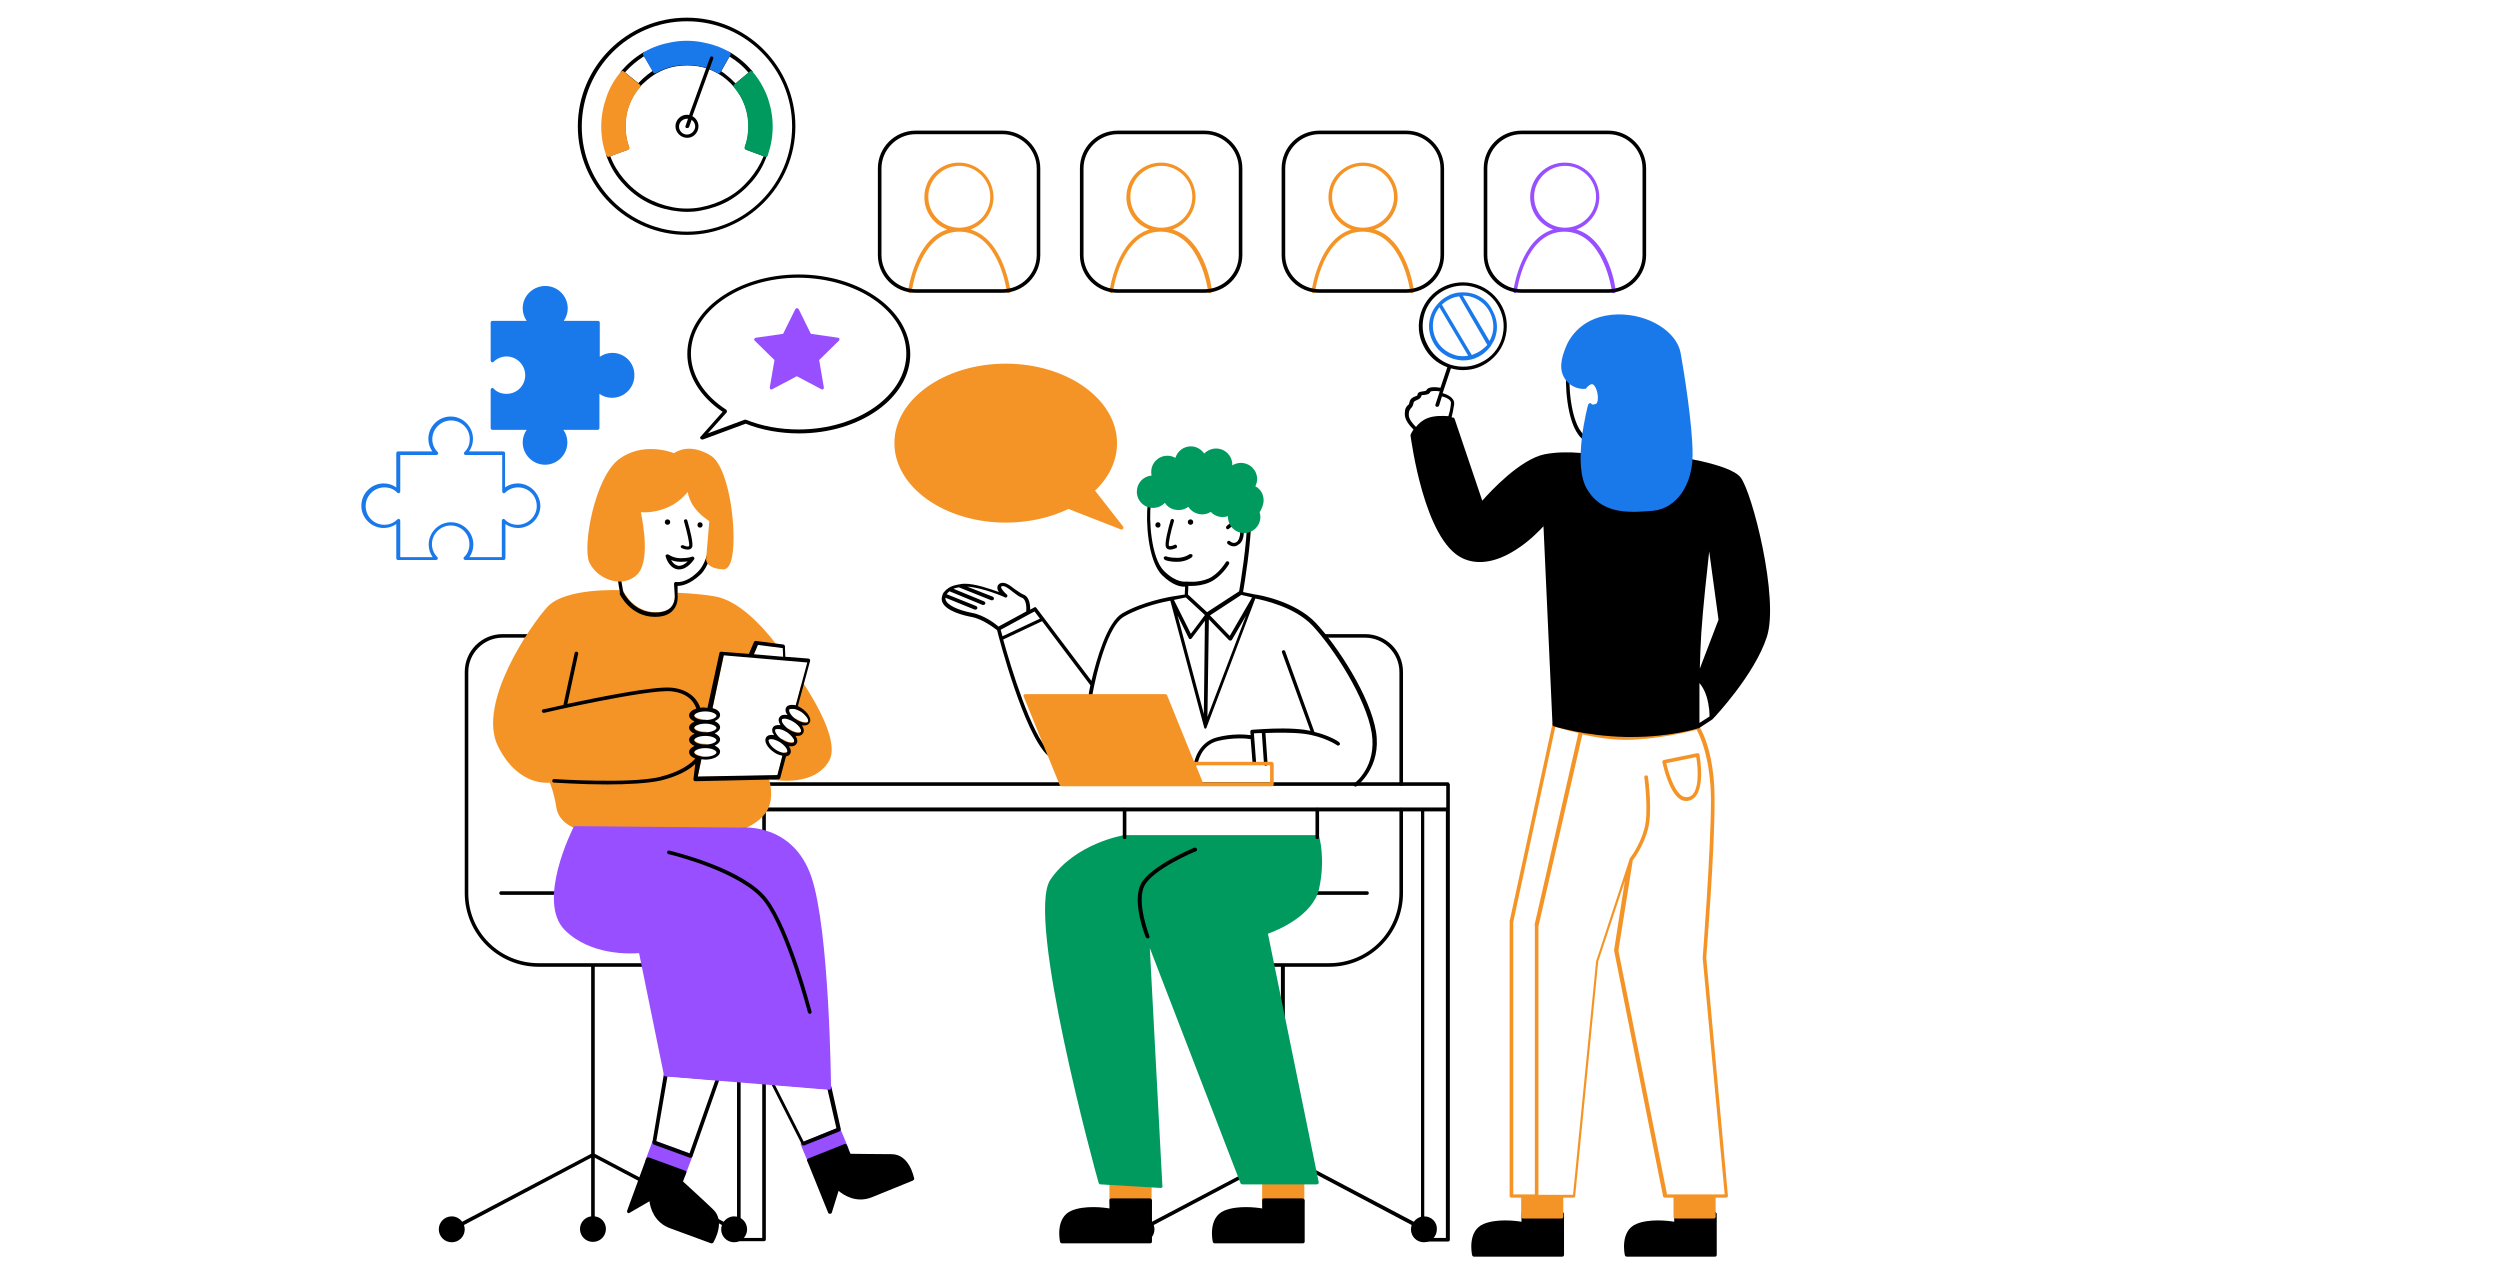 <svg xmlns="http://www.w3.org/2000/svg" xmlns:xlink="http://www.w3.org/1999/xlink" width="350" zoomAndPan="magnify" viewBox="0 0 262.5 135" height="180" preserveAspectRatio="xMidYMid meet" version="1.0"><defs><clipPath id="2eb112401f"><path d="M 60 1.758 L 84 1.758 L 84 25 L 60 25 Z M 60 1.758 " clip-rule="nonzero"/></clipPath><clipPath id="af15676ebe"><path d="M 37.941 4 L 178 4 L 178 59 L 37.941 59 Z M 37.941 4 " clip-rule="nonzero"/></clipPath></defs><path fill="#000000" d="M 152.195 82.328 C 152.195 82.215 152.121 82.141 152.008 82.141 L 77.387 82.141 C 77.273 82.141 77.199 82.215 77.199 82.328 L 77.199 84.973 C 77.199 85.086 77.273 85.16 77.387 85.16 L 77.387 130.137 C 77.387 130.25 77.465 130.324 77.578 130.324 L 80.223 130.324 C 80.336 130.324 80.414 130.25 80.414 130.137 L 80.414 85.199 L 149.207 85.199 L 149.207 130.172 C 149.207 130.285 149.281 130.363 149.398 130.363 L 152.043 130.363 C 152.156 130.363 152.234 130.285 152.234 130.172 L 152.234 82.328 Z M 77.578 82.516 L 151.855 82.516 L 151.855 84.781 L 149.398 84.781 C 149.398 84.781 149.398 84.781 149.359 84.781 L 80.223 84.781 C 80.223 84.781 80.223 84.781 80.188 84.781 L 77.539 84.781 L 77.539 82.516 Z M 80.035 129.984 L 77.766 129.984 L 77.766 85.199 L 80.035 85.199 Z M 149.547 129.984 L 149.547 85.199 L 151.816 85.199 L 151.816 129.984 Z M 149.547 129.984 " fill-opacity="1" fill-rule="nonzero"/><path fill="#000000" d="M 149.547 127.719 C 149.094 127.719 148.715 127.945 148.449 128.285 L 134.91 121.148 L 134.91 101.512 L 139.562 101.512 C 143.836 101.512 147.316 98.039 147.316 93.77 L 147.316 85.008 C 147.316 84.895 147.242 84.82 147.129 84.82 C 147.016 84.82 146.938 84.895 146.938 85.008 L 146.938 93.77 C 146.938 97.848 143.648 101.133 139.562 101.133 L 133.586 101.133 C 133.473 101.133 133.398 101.211 133.398 101.324 C 133.398 101.438 133.473 101.512 133.586 101.512 L 134.496 101.512 L 134.496 121.148 L 120.957 128.285 C 120.691 127.945 120.312 127.719 119.859 127.719 C 119.102 127.719 118.496 128.324 118.496 129.078 C 118.496 129.832 119.102 130.438 119.859 130.438 C 120.617 130.438 121.219 129.832 121.219 129.078 C 121.219 128.926 121.184 128.777 121.145 128.625 L 134.496 121.562 L 134.496 127.719 C 133.852 127.793 133.324 128.359 133.324 129.039 C 133.324 129.797 133.93 130.398 134.684 130.398 C 135.441 130.398 136.047 129.797 136.047 129.039 C 136.047 128.359 135.555 127.793 134.875 127.719 L 134.875 121.562 L 148.223 128.625 C 148.188 128.777 148.148 128.926 148.148 129.078 C 148.148 129.832 148.754 130.438 149.512 130.438 C 150.266 130.438 150.871 129.832 150.871 129.078 C 150.91 128.324 150.305 127.719 149.547 127.719 Z M 127.461 93.961 L 143.535 93.961 C 143.648 93.961 143.723 93.883 143.723 93.77 C 143.723 93.656 143.648 93.582 143.535 93.582 L 127.461 93.582 C 127.348 93.582 127.273 93.656 127.273 93.77 C 127.273 93.848 127.348 93.961 127.461 93.961 Z M 139.109 66.957 L 143.344 66.957 C 145.312 66.957 146.938 68.582 146.938 70.547 L 146.938 82.328 C 146.938 82.441 147.016 82.516 147.129 82.516 C 147.242 82.516 147.316 82.441 147.316 82.328 L 147.316 70.547 C 147.316 68.355 145.539 66.582 143.344 66.582 L 139.109 66.582 C 138.996 66.582 138.922 66.656 138.922 66.77 C 138.922 66.883 138.996 66.957 139.109 66.957 Z M 77.086 127.719 C 76.633 127.719 76.254 127.945 75.988 128.285 L 62.449 121.148 L 62.449 101.512 L 68.652 101.512 C 68.766 101.512 68.84 101.438 68.84 101.324 L 68.84 66.77 C 68.84 66.656 68.766 66.582 68.652 66.582 L 52.766 66.582 C 50.574 66.582 48.797 68.355 48.797 70.547 L 48.797 93.77 C 48.797 98.039 52.273 101.512 56.547 101.512 L 62.07 101.512 L 62.07 121.148 L 48.531 128.285 C 48.266 127.945 47.887 127.719 47.434 127.719 C 46.676 127.719 46.074 128.324 46.074 129.078 C 46.074 129.832 46.676 130.438 47.434 130.438 C 48.191 130.438 48.797 129.832 48.797 129.078 C 48.797 128.926 48.758 128.777 48.719 128.625 L 62.07 121.562 L 62.07 127.719 C 61.426 127.793 60.898 128.359 60.898 129.039 C 60.898 129.797 61.504 130.398 62.258 130.398 C 63.016 130.398 63.621 129.797 63.621 129.039 C 63.621 128.359 63.129 127.793 62.449 127.719 L 62.449 121.562 L 75.801 128.625 C 75.762 128.777 75.723 128.926 75.723 129.078 C 75.723 129.832 76.328 130.438 77.086 130.438 C 77.84 130.438 78.445 129.832 78.445 129.078 C 78.445 128.324 77.84 127.719 77.086 127.719 Z M 56.547 101.133 C 52.465 101.133 49.172 97.848 49.172 93.77 L 49.172 70.547 C 49.172 68.582 50.801 66.957 52.766 66.957 L 68.5 66.957 L 68.5 93.582 L 52.617 93.582 C 52.5 93.582 52.426 93.656 52.426 93.77 C 52.426 93.883 52.5 93.961 52.617 93.961 L 68.5 93.961 L 68.5 101.133 Z M 56.547 101.133 " fill-opacity="1" fill-rule="nonzero"/><path fill="#f59426" d="M 136.766 123.98 L 132.719 123.98 C 132.605 123.98 132.527 124.055 132.527 124.168 L 132.527 126.359 C 132.527 126.473 132.605 126.547 132.719 126.547 L 136.766 126.547 C 136.879 126.547 136.953 126.473 136.953 126.359 L 136.953 124.168 C 136.953 124.055 136.84 123.98 136.766 123.98 Z M 120.73 123.98 L 116.684 123.98 C 116.57 123.98 116.492 124.055 116.492 124.168 L 116.492 126.359 C 116.492 126.473 116.57 126.547 116.684 126.547 L 120.73 126.547 C 120.844 126.547 120.918 126.473 120.918 126.359 L 120.918 124.168 C 120.918 124.055 120.844 123.98 120.73 123.98 Z M 120.73 123.98 " fill-opacity="1" fill-rule="nonzero"/><path fill="#000000" d="M 136.766 125.832 L 132.719 125.832 C 132.605 125.832 132.527 125.906 132.527 126.02 L 132.527 126.887 C 131.887 126.773 129.918 126.547 128.559 127.113 C 126.816 127.832 127.309 130.285 127.348 130.398 C 127.348 130.477 127.461 130.551 127.535 130.551 L 136.801 130.551 C 136.914 130.551 136.992 130.477 136.992 130.363 L 136.992 126.02 C 136.953 125.906 136.84 125.832 136.766 125.832 Z M 120.73 125.832 L 116.684 125.832 C 116.57 125.832 116.492 125.906 116.492 126.02 L 116.492 126.887 C 115.852 126.773 113.883 126.547 112.523 127.113 C 110.781 127.832 111.273 130.285 111.312 130.398 C 111.312 130.477 111.426 130.551 111.5 130.551 L 120.766 130.551 C 120.879 130.551 120.957 130.477 120.957 130.363 L 120.957 126.02 C 120.918 125.906 120.844 125.832 120.73 125.832 Z M 120.73 125.832 " fill-opacity="1" fill-rule="nonzero"/><path fill="#009a5f" d="M 138.504 93.316 C 139.184 90.219 138.543 87.918 138.504 87.84 C 138.465 87.766 138.391 87.691 138.316 87.691 L 118.043 87.691 C 118.008 87.691 112.898 88.52 110.289 92.371 C 107.68 96.227 115.02 123.074 115.359 124.207 C 115.395 124.281 115.434 124.359 115.547 124.359 L 121.863 124.734 C 121.902 124.734 121.977 124.699 122.016 124.699 C 122.051 124.66 122.09 124.621 122.051 124.547 L 120.73 99.547 L 130.258 124.246 C 130.297 124.32 130.375 124.359 130.449 124.359 L 138.277 124.359 C 138.352 124.359 138.391 124.32 138.43 124.281 C 138.465 124.246 138.465 124.168 138.465 124.133 L 133.133 98.039 C 134.004 97.734 137.863 96.188 138.504 93.316 Z M 138.504 93.316 " fill-opacity="1" fill-rule="nonzero"/><path fill="#000000" d="M 118.082 84.82 C 117.969 84.82 117.891 84.895 117.891 85.008 L 117.891 87.918 C 117.891 88.031 117.969 88.105 118.082 88.105 C 118.195 88.105 118.27 88.031 118.27 87.918 L 118.27 85.008 C 118.27 84.895 118.156 84.82 118.082 84.82 Z M 138.316 84.82 C 138.203 84.82 138.125 84.895 138.125 85.008 L 138.125 87.918 C 138.125 88.031 138.203 88.105 138.316 88.105 C 138.43 88.105 138.504 88.031 138.504 87.918 L 138.504 85.008 C 138.504 84.895 138.43 84.82 138.316 84.82 Z M 125.379 89.012 C 125.191 89.086 120.73 90.977 119.785 92.828 C 118.84 94.715 120.238 98.266 120.312 98.414 C 120.352 98.492 120.426 98.527 120.504 98.527 C 120.539 98.527 120.539 98.527 120.578 98.527 C 120.691 98.492 120.73 98.379 120.691 98.301 C 120.691 98.266 119.293 94.754 120.16 93.016 C 121.031 91.277 125.496 89.391 125.57 89.391 C 125.684 89.352 125.723 89.238 125.684 89.125 C 125.57 89.012 125.457 88.973 125.379 89.012 Z M 125.379 89.012 " fill-opacity="1" fill-rule="nonzero"/><path fill="#000000" d="M 180.031 127.227 L 175.984 127.227 C 175.871 127.227 175.793 127.305 175.793 127.418 L 175.793 128.285 C 175.152 128.172 173.184 127.945 171.824 128.512 C 170.086 129.23 170.574 131.684 170.613 131.797 C 170.613 131.871 170.727 131.949 170.801 131.949 L 180.07 131.949 C 180.184 131.949 180.258 131.871 180.258 131.758 L 180.258 127.418 C 180.219 127.34 180.105 127.227 180.031 127.227 Z M 163.996 127.227 L 159.949 127.227 C 159.836 127.227 159.758 127.305 159.758 127.418 L 159.758 128.285 C 159.117 128.172 157.148 127.945 155.789 128.512 C 154.047 129.23 154.539 131.684 154.578 131.797 C 154.578 131.871 154.691 131.949 154.766 131.949 L 164.031 131.949 C 164.145 131.949 164.223 131.871 164.223 131.758 L 164.223 127.418 C 164.184 127.34 164.109 127.227 163.996 127.227 Z M 163.996 127.227 " fill-opacity="1" fill-rule="nonzero"/><path fill="#f59426" d="M 179.16 100.566 C 179.16 100.453 180.07 89.164 180.031 83.953 C 180.031 78.664 178.48 76.363 178.406 76.25 C 178.367 76.172 178.289 76.137 178.215 76.172 C 178.176 76.172 174.207 77.23 170.688 77.23 C 169.137 77.23 167.551 76.965 166.188 76.703 C 166.188 76.625 166.113 76.551 166.039 76.512 C 165.961 76.477 165.887 76.551 165.848 76.59 C 164.336 76.25 163.277 75.871 163.238 75.871 C 163.199 75.871 163.125 75.871 163.086 75.871 C 163.051 75.91 163.012 75.945 163.012 75.984 L 158.512 96.715 C 158.512 96.715 158.512 96.754 158.512 96.754 L 158.512 125.566 C 158.512 125.68 158.586 125.754 158.699 125.754 L 159.723 125.754 L 159.723 127.758 C 159.723 127.871 159.797 127.945 159.91 127.945 L 163.957 127.945 C 164.07 127.945 164.145 127.871 164.145 127.758 L 164.145 125.754 L 165.207 125.754 C 165.32 125.754 165.395 125.68 165.395 125.566 L 167.816 100.945 L 170.613 92.488 L 169.48 99.738 C 169.48 99.773 169.48 99.773 169.48 99.812 L 174.621 125.605 C 174.621 125.68 174.734 125.754 174.812 125.754 L 175.719 125.754 L 175.719 127.758 C 175.719 127.871 175.793 127.945 175.91 127.945 L 179.953 127.945 C 180.07 127.945 180.145 127.871 180.145 127.758 L 180.145 125.754 L 181.242 125.754 C 181.277 125.754 181.355 125.719 181.391 125.68 C 181.43 125.641 181.43 125.605 181.43 125.527 Z M 161.16 97.207 L 161.16 125.414 L 158.891 125.414 L 158.891 96.828 L 163.312 76.324 C 163.691 76.438 164.602 76.703 165.734 76.965 L 161.121 97.133 C 161.16 97.168 161.16 97.168 161.16 97.207 Z M 180.031 125.414 L 175.039 125.414 L 169.934 99.812 L 171.445 90.332 C 171.633 90.105 172.582 88.785 173.035 87.086 C 173.527 85.234 173.07 81.723 173.035 81.574 C 173.035 81.461 172.922 81.383 172.809 81.422 C 172.695 81.422 172.617 81.535 172.656 81.648 C 172.656 81.688 173.148 85.273 172.656 87.012 C 172.203 88.746 171.145 90.145 171.105 90.145 C 171.105 90.145 171.105 90.145 171.105 90.184 C 171.105 90.184 171.105 90.219 171.105 90.219 L 167.586 100.945 C 167.586 100.945 167.586 100.984 167.586 100.984 L 165.168 125.453 L 161.535 125.453 L 161.535 97.281 L 166.152 77.117 C 167.512 77.418 169.137 77.684 170.688 77.684 C 173.867 77.684 177.422 76.816 178.141 76.625 C 178.441 77.156 179.613 79.496 179.652 83.988 C 179.652 89.199 178.781 100.492 178.781 100.605 L 181.09 125.414 Z M 95.352 30.555 C 95.352 30.668 95.426 30.746 95.504 30.781 C 95.617 30.781 95.691 30.707 95.73 30.633 C 95.73 30.555 96.562 24.324 100.723 24.324 C 104.883 24.324 105.715 30.555 105.715 30.633 C 105.715 30.746 105.789 30.781 105.902 30.781 C 105.902 30.781 105.902 30.781 105.941 30.781 C 106.055 30.781 106.129 30.668 106.094 30.555 C 106.094 30.48 105.375 25.117 101.895 24.098 C 103.293 23.605 104.316 22.246 104.316 20.699 C 104.316 18.699 102.688 17.074 100.684 17.074 C 98.68 17.074 97.055 18.699 97.055 20.699 C 97.055 22.285 98.074 23.605 99.473 24.098 C 96.07 25.117 95.352 30.48 95.352 30.555 Z M 97.469 20.66 C 97.469 18.887 98.945 17.414 100.723 17.414 C 102.5 17.414 103.977 18.887 103.977 20.66 C 103.977 22.438 102.5 23.91 100.723 23.91 C 98.945 23.91 97.469 22.473 97.469 20.66 Z M 123.113 24.098 C 124.512 23.605 125.531 22.246 125.531 20.699 C 125.531 18.699 123.906 17.074 121.902 17.074 C 119.898 17.074 118.27 18.699 118.27 20.699 C 118.27 22.285 119.293 23.605 120.691 24.098 C 117.211 25.117 116.531 30.48 116.492 30.555 C 116.492 30.668 116.57 30.746 116.645 30.781 C 116.758 30.781 116.832 30.707 116.871 30.633 C 116.871 30.555 117.703 24.324 121.863 24.324 C 126.023 24.324 126.855 30.555 126.855 30.633 C 126.855 30.746 126.93 30.781 127.043 30.781 C 127.043 30.781 127.043 30.781 127.082 30.781 C 127.195 30.781 127.273 30.668 127.234 30.555 C 127.309 30.48 126.59 25.117 123.113 24.098 Z M 118.688 20.66 C 118.688 18.887 120.16 17.414 121.938 17.414 C 123.715 17.414 125.191 18.887 125.191 20.66 C 125.191 22.438 123.715 23.91 121.938 23.91 C 120.16 23.91 118.688 22.473 118.688 20.66 Z M 144.328 24.098 C 145.727 23.605 146.75 22.246 146.75 20.699 C 146.75 18.699 145.121 17.074 143.117 17.074 C 141.113 17.074 139.488 18.699 139.488 20.699 C 139.488 22.285 140.508 23.605 141.906 24.098 C 138.43 25.117 137.746 30.48 137.711 30.555 C 137.711 30.668 137.785 30.746 137.863 30.781 C 137.863 30.781 137.863 30.781 137.898 30.781 C 137.977 30.781 138.09 30.707 138.09 30.633 C 138.09 30.555 138.922 24.324 143.082 24.324 C 147.242 24.324 148.074 30.555 148.074 30.633 C 148.074 30.746 148.188 30.82 148.301 30.781 C 148.414 30.781 148.488 30.668 148.449 30.555 C 148.488 30.48 147.77 25.117 144.328 24.098 Z M 139.867 20.66 C 139.867 18.887 141.34 17.414 143.117 17.414 C 144.895 17.414 146.371 18.887 146.371 20.66 C 146.371 22.438 144.895 23.91 143.117 23.91 C 141.34 23.91 139.867 22.473 139.867 20.66 Z M 178.367 79.117 C 178.328 79.082 178.289 79.082 178.215 79.082 L 174.699 79.797 C 174.586 79.836 174.547 79.91 174.547 80.023 C 174.586 80.137 175.152 83.082 176.398 83.914 C 176.625 84.066 176.855 84.102 177.082 84.102 C 177.156 84.102 177.27 84.102 177.344 84.066 C 179.238 83.613 178.48 79.422 178.441 79.23 C 178.441 79.195 178.406 79.156 178.367 79.117 Z M 177.27 83.688 C 177.043 83.727 176.855 83.688 176.625 83.574 C 175.68 82.969 175.113 80.781 174.961 80.137 L 178.102 79.496 C 178.328 80.742 178.48 83.422 177.27 83.688 Z M 114.98 51.516 C 116.492 50.078 117.289 48.344 117.289 46.527 C 117.289 41.922 112.031 38.184 105.602 38.184 C 99.172 38.184 93.914 41.922 93.914 46.527 C 93.914 51.137 99.172 54.875 105.602 54.875 C 107.945 54.875 110.215 54.383 112.184 53.441 L 117.703 55.594 C 117.742 55.594 117.742 55.594 117.777 55.594 C 117.855 55.594 117.891 55.555 117.93 55.516 C 117.969 55.441 117.969 55.367 117.93 55.289 Z M 114.98 51.516 " fill-opacity="1" fill-rule="nonzero"/><path fill="#000000" d="M 182.754 50.117 C 181.617 48.684 175.68 47.852 174.508 47.699 C 174.66 46.793 175.34 42.754 175.379 39.844 C 175.418 37.883 174.848 36.297 173.828 35.238 C 172.883 34.293 171.559 33.805 169.895 33.805 C 166.152 33.805 164.75 36.824 164.488 38.598 C 164.297 40.035 164.449 44.414 166 45.961 C 167.098 47.02 167.965 47.172 168.383 47.172 L 168.344 47.926 C 167.551 47.738 164.715 47.207 162.18 47.699 C 159.609 48.23 156.508 51.59 155.637 52.57 L 152.727 43.961 C 152.688 43.887 152.648 43.848 152.574 43.848 C 152.574 43.848 152.496 43.848 152.422 43.809 C 152.496 43.547 152.609 42.98 152.688 42.449 C 152.762 41.734 151.895 41.395 151.477 41.281 L 152.348 38.676 C 152.762 38.789 153.18 38.863 153.594 38.863 C 154.312 38.863 155.031 38.711 155.676 38.371 C 156.77 37.805 157.602 36.863 157.98 35.691 C 158.359 34.52 158.285 33.273 157.719 32.18 C 157.148 31.086 156.203 30.254 155.031 29.875 C 152.609 29.082 150 30.406 149.207 32.82 C 148.828 33.992 148.906 35.238 149.473 36.332 C 150 37.391 150.871 38.145 151.969 38.562 L 151.25 40.715 C 150.758 40.637 149.965 40.562 149.773 40.977 C 149.738 41.055 149.586 41.055 149.434 41.09 C 149.207 41.129 148.867 41.129 148.828 41.469 C 148.828 41.543 148.754 41.582 148.602 41.621 C 148.375 41.695 148.074 41.848 147.996 42.223 C 147.961 42.414 147.922 42.488 147.809 42.562 C 147.656 42.715 147.504 42.902 147.504 43.434 C 147.469 44.148 148.148 44.828 148.414 45.094 C 148.223 45.395 148.109 45.621 148.109 45.66 C 148.109 45.699 148.109 45.734 148.109 45.773 C 148.188 46.227 149.547 56.727 153.559 58.613 C 155.223 59.406 157.301 59.027 159.531 57.48 C 160.703 56.688 161.613 55.742 162.066 55.254 L 163.012 76.059 C 163.012 76.137 163.051 76.211 163.125 76.25 C 163.164 76.25 166.266 77.27 170.688 77.383 C 170.918 77.383 171.145 77.383 171.371 77.383 C 175.453 77.383 178.289 76.477 178.289 76.477 C 178.289 76.477 178.289 76.477 178.328 76.477 C 178.328 76.477 178.328 76.477 178.367 76.477 L 179.805 75.531 C 179.805 75.531 179.805 75.531 179.84 75.492 C 180.031 75.305 184.23 70.848 185.516 66.883 C 186.84 62.844 183.965 51.629 182.754 50.117 Z M 149.852 36.145 C 149.32 35.125 149.246 33.992 149.586 32.898 C 150.152 31.121 151.855 29.988 153.633 29.988 C 154.086 29.988 154.504 30.066 154.957 30.215 C 156.016 30.555 156.922 31.312 157.414 32.332 C 157.945 33.352 158.02 34.484 157.68 35.578 C 157.34 36.637 156.582 37.543 155.562 38.031 C 154.539 38.562 153.406 38.637 152.309 38.297 C 151.211 37.918 150.344 37.164 149.852 36.145 Z M 149.852 43.922 C 149.359 44.113 148.941 44.488 148.68 44.828 C 148.375 44.527 147.883 44 147.922 43.508 C 147.922 43.129 148.035 43.016 148.148 42.867 C 148.262 42.754 148.375 42.602 148.414 42.336 C 148.449 42.148 148.566 42.109 148.793 41.996 C 148.98 41.922 149.207 41.809 149.246 41.543 C 149.246 41.508 149.359 41.469 149.547 41.469 C 149.773 41.43 150.078 41.43 150.191 41.129 C 150.266 41.055 150.684 41.016 151.176 41.09 L 150.719 42.488 C 150.684 42.602 150.758 42.676 150.832 42.715 C 150.871 42.715 150.871 42.715 150.91 42.715 C 150.984 42.715 151.062 42.676 151.098 42.602 L 151.402 41.621 C 151.703 41.695 152.422 41.922 152.348 42.375 C 152.309 42.902 152.156 43.469 152.082 43.695 C 151.516 43.66 150.57 43.621 149.852 43.922 Z M 178.441 71.719 C 178.668 71.98 178.973 72.434 179.199 73.152 C 179.5 74.211 179.5 74.965 179.5 75.23 L 178.441 75.91 C 178.441 75.23 178.441 73.605 178.441 71.719 Z M 166.266 45.621 C 164.863 44.262 164.637 40.07 164.863 38.598 C 164.941 38.145 165.621 34.145 169.895 34.145 C 171.445 34.145 172.695 34.598 173.562 35.465 C 174.547 36.445 175.039 37.957 175 39.809 C 174.961 42.867 174.207 47.172 174.129 47.738 C 174.094 47.777 174.055 47.812 173.98 47.852 L 168.91 48.078 C 168.836 48.039 168.797 48.039 168.762 48.004 L 168.836 46.906 C 168.836 46.832 168.797 46.793 168.762 46.754 C 168.723 46.719 168.648 46.719 168.609 46.719 C 168.57 46.719 167.586 46.945 166.266 45.621 Z M 178.48 70.207 C 178.52 68.961 178.555 67.676 178.633 66.504 C 178.82 63.711 179.238 59.973 179.465 57.895 L 180.445 65.07 Z M 178.48 70.207 " fill-opacity="1" fill-rule="nonzero"/><path fill="#f59426" d="M 86.578 80.668 Z M 86.578 80.668 C 86.578 80.703 86.578 80.703 86.578 80.668 Z M 86.957 79.949 C 86.766 80.328 86.617 80.555 86.578 80.668 C 86.652 80.555 86.766 80.328 86.957 79.949 Z M 84.461 71.906 C 84.422 71.832 84.348 71.793 84.27 71.832 C 84.195 71.832 84.121 71.906 84.121 71.98 L 83.516 74.285 C 83.477 74.359 83.551 74.473 83.629 74.512 C 83.777 74.586 83.969 74.664 84.121 74.738 C 84.688 75.117 84.914 75.605 84.836 75.758 C 84.723 75.91 84.195 75.871 83.629 75.492 C 83.551 75.418 83.438 75.457 83.363 75.531 C 83.324 75.57 83.324 75.605 83.324 75.645 C 83.324 75.719 83.363 75.758 83.402 75.797 C 83.855 76.098 84.082 76.438 84.121 76.664 C 84.121 76.738 84.121 76.777 84.121 76.816 C 84.082 76.852 84.043 76.891 83.969 76.891 C 83.742 76.93 83.324 76.852 82.91 76.551 C 82.832 76.477 82.719 76.512 82.645 76.59 C 82.605 76.625 82.605 76.664 82.605 76.703 C 82.605 76.777 82.645 76.816 82.684 76.852 C 83.25 77.23 83.477 77.723 83.402 77.871 C 83.289 78.023 82.758 77.984 82.191 77.609 C 82.113 77.531 82 77.57 81.926 77.645 C 81.887 77.684 81.887 77.723 81.887 77.758 C 81.887 77.836 81.926 77.871 81.965 77.91 C 82.418 78.211 82.645 78.551 82.684 78.777 C 82.684 78.855 82.684 78.891 82.684 78.93 C 82.645 79.004 82.492 79.004 82.418 79.004 C 82.34 79.004 82.266 79.082 82.227 79.156 L 81.625 81.422 L 73.266 81.574 L 73.68 79.57 C 73.719 79.457 73.645 79.383 73.531 79.344 C 73.113 79.27 72.887 79.082 72.887 78.93 C 72.887 78.742 73.34 78.477 74.059 78.477 C 74.172 78.477 74.25 78.402 74.25 78.289 C 74.25 78.176 74.172 78.098 74.059 78.098 C 73.34 78.098 72.887 77.836 72.887 77.645 C 72.887 77.457 73.34 77.191 74.059 77.191 C 74.172 77.191 74.25 77.117 74.25 77.004 C 74.25 76.891 74.172 76.816 74.059 76.816 C 73.34 76.816 72.887 76.551 72.887 76.363 C 72.887 76.172 73.34 75.91 74.059 75.91 C 74.172 75.91 74.25 75.832 74.25 75.719 C 74.25 75.605 74.172 75.531 74.059 75.531 C 73.34 75.531 72.887 75.266 72.887 75.078 C 72.887 74.891 73.34 74.625 74.059 74.625 C 74.211 74.625 74.398 74.625 74.551 74.664 C 74.664 74.699 74.738 74.625 74.777 74.512 L 76.027 68.734 L 78.898 68.961 C 78.977 68.961 79.051 68.922 79.09 68.848 L 79.617 67.602 L 81.207 67.828 C 81.281 67.828 81.359 67.789 81.395 67.75 C 81.434 67.676 81.434 67.602 81.395 67.523 C 81.207 67.262 81.02 67.035 80.867 66.844 C 78.824 64.391 76.82 62.918 75.043 62.617 C 73.305 62.312 71.07 62.238 71.07 62.238 C 70.996 62.238 70.957 62.277 70.922 62.312 C 70.883 62.352 70.883 62.426 70.883 62.465 C 70.883 62.465 70.957 63.184 70.504 63.711 C 70.164 64.09 69.598 64.277 68.84 64.277 C 66.496 64.277 65.473 62.086 65.473 62.086 C 65.438 62.012 65.398 61.973 65.324 61.973 C 65.098 61.973 59.387 61.672 57.492 63.711 C 55.715 65.637 50.082 73.832 52.273 78.324 C 53.41 80.629 54.848 81.535 55.867 81.914 C 56.738 82.215 57.418 82.215 57.723 82.176 C 57.871 82.516 58.211 83.461 58.402 84.707 C 58.629 86.406 60.367 86.973 60.445 86.973 C 60.445 86.973 60.48 86.973 60.48 86.973 L 77.805 87.125 C 77.84 87.125 77.84 87.125 77.879 87.125 C 77.953 87.086 79.883 86.445 80.641 84.934 C 81.207 83.762 80.906 82.402 80.754 81.801 C 81.887 82.027 85.672 82.48 87.105 79.797 C 87.789 78.438 86.918 75.719 84.461 71.906 Z M 84.461 71.906 " fill-opacity="1" fill-rule="nonzero"/><path fill="#974fff" d="M 89.074 120.543 L 88.242 118.543 C 88.203 118.43 88.09 118.391 87.977 118.43 L 84.195 119.941 C 84.082 119.977 84.043 120.09 84.082 120.203 L 84.914 122.207 C 84.914 122.242 84.953 122.281 85.027 122.32 C 85.066 122.32 85.066 122.32 85.102 122.32 C 85.141 122.32 85.141 122.32 85.18 122.32 L 88.961 120.809 C 89.074 120.77 89.113 120.656 89.074 120.543 Z M 72.547 121.148 L 68.727 119.75 C 68.613 119.715 68.539 119.75 68.5 119.863 L 67.742 121.902 C 67.742 121.941 67.742 122.016 67.742 122.055 C 67.781 122.094 67.82 122.129 67.855 122.168 L 71.676 123.566 C 71.715 123.566 71.715 123.566 71.754 123.566 C 71.789 123.566 71.789 123.566 71.828 123.566 C 71.867 123.527 71.902 123.488 71.941 123.453 L 72.699 121.414 C 72.699 121.375 72.699 121.301 72.699 121.262 C 72.66 121.223 72.621 121.188 72.547 121.148 Z M 72.547 121.148 " fill-opacity="1" fill-rule="nonzero"/><path fill="#000000" d="M 71.715 124.055 L 72.055 123.148 C 72.094 123.035 72.055 122.961 71.941 122.922 L 68.121 121.527 C 68.082 121.527 68.008 121.527 67.969 121.527 C 67.934 121.562 67.895 121.602 67.855 121.641 L 65.852 127.113 C 65.816 127.191 65.852 127.266 65.891 127.34 C 65.965 127.379 66.043 127.418 66.117 127.34 L 68.195 126.133 C 68.273 126.812 68.688 128.359 70.352 128.965 L 74.664 130.551 C 74.703 130.551 74.703 130.551 74.738 130.551 C 74.816 130.551 74.852 130.512 74.891 130.477 C 74.93 130.398 76.254 128.246 74.852 126.965 C 73.793 125.945 72.129 124.434 71.715 124.055 Z M 95.996 123.754 C 95.957 123.641 95.504 121.188 93.613 121.188 C 92.098 121.188 89.867 121.148 89.301 121.148 L 88.922 120.242 C 88.883 120.129 88.77 120.09 88.656 120.129 L 84.875 121.641 C 84.836 121.641 84.801 121.676 84.762 121.754 C 84.723 121.789 84.723 121.867 84.762 121.902 L 86.957 127.34 C 86.992 127.418 87.07 127.453 87.145 127.453 C 87.219 127.453 87.297 127.418 87.336 127.34 L 88.051 125.039 C 88.582 125.492 89.906 126.359 91.531 125.719 L 95.805 123.98 C 95.957 123.906 95.996 123.828 95.996 123.754 Z M 95.996 123.754 " fill-opacity="1" fill-rule="nonzero"/><path fill="#000000" d="M 75.344 113.066 L 69.898 112.613 C 69.785 112.613 69.711 112.688 69.711 112.766 L 68.5 119.941 C 68.5 120.016 68.539 120.129 68.613 120.168 L 72.434 121.562 C 72.473 121.562 72.473 121.562 72.508 121.562 C 72.547 121.562 72.547 121.562 72.586 121.562 C 72.621 121.527 72.66 121.488 72.699 121.449 L 75.535 113.367 C 75.57 113.332 75.535 113.254 75.496 113.219 C 75.457 113.18 75.422 113.066 75.344 113.066 Z M 72.395 121.109 L 68.914 119.828 L 70.09 112.992 L 75.117 113.406 Z M 88.281 118.543 L 87.297 114.125 C 87.297 114.047 87.219 113.973 87.145 113.973 L 81.133 113.48 C 81.055 113.48 80.98 113.52 80.941 113.559 C 80.906 113.594 80.906 113.672 80.941 113.746 L 84.195 120.168 C 84.234 120.242 84.309 120.281 84.348 120.281 C 84.383 120.281 84.383 120.281 84.422 120.281 L 88.203 118.77 C 88.242 118.73 88.281 118.656 88.281 118.543 Z M 84.383 119.863 L 81.359 113.898 L 86.879 114.352 L 87.824 118.469 Z M 84.383 119.863 " fill-opacity="1" fill-rule="nonzero"/><path fill="#974fff" d="M 85.18 92.031 C 83.25 86.445 78.031 86.859 77.691 86.898 L 60.367 86.746 C 60.293 86.746 60.219 86.785 60.219 86.859 C 60.066 87.16 56.32 94.676 59.309 97.66 C 61.996 100.34 66.191 100.152 67.102 100.078 L 69.711 112.879 C 69.711 112.953 69.785 113.027 69.898 113.027 L 87.07 114.426 C 87.105 114.426 87.145 114.426 87.184 114.387 C 87.219 114.352 87.258 114.312 87.258 114.238 C 87.258 114.012 87.105 97.621 85.18 92.031 Z M 85.18 92.031 " fill-opacity="1" fill-rule="nonzero"/><path fill="#000000" d="M 71.602 57.555 C 71.641 57.594 71.941 57.707 72.207 57.707 C 72.395 57.707 72.547 57.668 72.66 57.48 C 72.848 57.141 72.434 55.555 72.168 54.648 C 72.129 54.535 72.016 54.496 71.941 54.535 C 71.828 54.574 71.789 54.688 71.828 54.762 C 72.129 55.82 72.434 57.102 72.355 57.328 C 72.281 57.441 71.98 57.367 71.754 57.254 C 71.676 57.215 71.562 57.254 71.488 57.328 C 71.449 57.406 71.488 57.52 71.602 57.555 Z M 71.488 58.613 C 70.691 58.613 70.203 58.234 70.203 58.234 C 70.125 58.199 70.051 58.199 69.977 58.234 C 69.898 58.273 69.859 58.348 69.898 58.426 C 69.898 58.461 70.203 59.633 71.148 59.785 C 71.223 59.785 71.262 59.785 71.336 59.785 C 72.207 59.785 72.848 58.766 72.887 58.727 C 72.926 58.652 72.926 58.574 72.848 58.5 C 72.773 58.426 72.699 58.426 72.621 58.461 C 72.621 58.461 72.281 58.613 71.488 58.613 Z M 71.223 59.406 C 70.844 59.332 70.617 59.066 70.465 58.801 C 70.73 58.914 71.07 58.992 71.488 58.992 C 71.789 58.992 72.016 58.953 72.207 58.953 C 71.98 59.18 71.602 59.445 71.223 59.406 Z M 70.09 55.102 C 70.465 55.102 70.465 54.535 70.09 54.535 C 69.711 54.535 69.711 55.102 70.09 55.102 Z M 73.492 55.402 C 73.871 55.402 73.871 54.836 73.492 54.836 C 73.152 54.836 73.152 55.402 73.492 55.402 Z M 65.059 62.352 C 65.059 62.391 66.191 64.77 68.766 64.77 C 69.633 64.77 70.277 64.543 70.691 64.051 C 71.262 63.41 71.148 62.539 71.148 62.504 L 71.148 61.52 C 71.562 61.52 72.434 61.371 73.566 60.312 C 75.117 58.801 75.309 54.383 75.082 52.949 C 74.816 51.176 73.379 48.152 69.672 48.152 C 68.008 48.152 66.684 48.645 65.738 49.59 C 64.68 50.645 64.148 52.23 64.188 54.195 C 64.227 57.48 65.098 62.199 65.098 62.277 C 65.059 62.312 65.059 62.312 65.059 62.352 Z M 66.004 49.852 C 66.875 48.984 68.121 48.531 69.672 48.531 C 73.945 48.531 74.664 52.535 74.703 52.988 C 74.93 54.461 74.703 58.652 73.305 60.012 C 71.98 61.332 70.996 61.105 70.996 61.105 C 70.922 61.105 70.883 61.105 70.844 61.145 C 70.809 61.18 70.77 61.258 70.77 61.293 L 70.844 62.504 C 70.844 62.504 70.922 63.219 70.465 63.75 C 70.125 64.125 69.559 64.316 68.801 64.316 C 66.57 64.316 65.551 62.391 65.438 62.125 C 65.359 61.746 64.566 57.293 64.527 54.156 C 64.527 52.344 65.02 50.836 66.004 49.852 Z M 72.812 81.801 C 72.812 81.836 72.812 81.914 72.848 81.949 C 72.887 81.988 72.926 82.027 73 82.027 L 81.738 81.836 C 81.812 81.836 81.887 81.762 81.926 81.688 L 82.531 79.422 C 82.719 79.383 82.871 79.309 82.945 79.195 C 83.098 78.969 83.059 78.664 82.832 78.363 C 82.832 78.363 82.871 78.363 82.871 78.363 C 82.945 78.363 82.984 78.363 83.059 78.363 C 83.324 78.363 83.516 78.289 83.629 78.098 C 83.777 77.91 83.742 77.609 83.551 77.305 C 83.551 77.305 83.516 77.27 83.516 77.27 C 83.516 77.27 83.551 77.27 83.551 77.27 C 83.629 77.27 83.664 77.27 83.742 77.27 C 84.004 77.27 84.195 77.191 84.309 77.004 C 84.461 76.777 84.422 76.477 84.195 76.172 C 84.195 76.172 84.234 76.172 84.234 76.172 C 84.309 76.172 84.348 76.172 84.422 76.172 C 84.688 76.172 84.875 76.098 84.988 75.91 C 85.141 75.719 85.102 75.418 84.914 75.117 C 84.762 74.852 84.496 74.586 84.156 74.359 C 84.043 74.285 83.891 74.211 83.777 74.133 L 85.066 69.375 C 85.066 69.336 85.066 69.262 85.027 69.223 C 84.988 69.188 84.953 69.148 84.875 69.148 L 82.457 68.961 L 82.418 67.863 C 82.418 67.789 82.34 67.676 82.266 67.676 L 79.355 67.297 C 79.277 67.297 79.203 67.336 79.164 67.41 L 78.637 68.656 L 75.723 68.43 C 75.648 68.43 75.535 68.469 75.535 68.582 L 74.285 74.324 C 74.172 74.324 74.02 74.285 73.906 74.285 C 73.758 74.285 73.645 74.285 73.531 74.324 C 73.379 73.832 72.734 72.434 70.543 72.207 C 68.727 72.02 62.977 73.191 59.574 73.906 L 60.707 68.656 C 60.746 68.543 60.672 68.469 60.559 68.43 C 60.445 68.395 60.367 68.469 60.332 68.582 L 59.156 74.02 C 57.984 74.285 57.152 74.473 57.039 74.473 C 56.926 74.512 56.891 74.586 56.891 74.699 C 56.926 74.777 57.004 74.852 57.078 74.852 C 57.078 74.852 57.117 74.852 57.117 74.852 C 57.23 74.812 68.008 72.359 70.465 72.586 C 72.434 72.773 72.961 73.945 73.113 74.398 C 72.66 74.551 72.355 74.812 72.355 75.117 C 72.355 75.379 72.586 75.605 72.926 75.758 C 72.586 75.91 72.355 76.137 72.355 76.398 C 72.355 76.664 72.586 76.891 72.926 77.043 C 72.586 77.191 72.355 77.418 72.355 77.684 C 72.355 77.949 72.586 78.176 72.926 78.324 C 72.586 78.477 72.355 78.703 72.355 78.969 C 72.355 79.27 72.621 79.496 73 79.648 C 72.66 80.062 71.602 81.008 69.293 81.574 C 66.23 82.328 58.25 81.801 58.176 81.801 C 58.062 81.801 57.984 81.875 57.984 81.988 C 57.984 82.102 58.062 82.176 58.176 82.176 C 58.363 82.176 60.938 82.367 63.734 82.367 C 65.852 82.367 68.047 82.254 69.406 81.949 C 71.375 81.461 72.473 80.742 73 80.215 Z M 82.645 78.969 C 82.531 79.117 82 79.082 81.434 78.703 C 80.867 78.324 80.641 77.836 80.715 77.684 C 80.754 77.645 80.828 77.609 80.98 77.609 C 81.207 77.609 81.547 77.723 81.926 77.949 C 82.531 78.363 82.758 78.816 82.645 78.969 Z M 83.363 77.91 C 83.324 77.984 83.172 78.023 82.945 77.984 C 82.684 77.949 82.418 77.836 82.113 77.645 C 81.547 77.27 81.32 76.777 81.395 76.625 C 81.434 76.551 81.547 76.551 81.66 76.551 C 81.699 76.551 81.738 76.551 81.812 76.551 C 82.078 76.59 82.34 76.703 82.645 76.891 C 82.91 77.078 83.137 77.305 83.289 77.531 C 83.402 77.684 83.402 77.836 83.363 77.91 Z M 84.082 76.852 C 84.043 76.93 83.891 76.965 83.664 76.93 C 83.402 76.891 83.137 76.777 82.832 76.59 C 82.57 76.398 82.34 76.172 82.191 75.945 C 82.078 75.797 82.078 75.605 82.113 75.531 C 82.152 75.492 82.227 75.457 82.379 75.457 C 82.605 75.457 82.945 75.57 83.324 75.797 C 83.969 76.211 84.195 76.664 84.082 76.852 Z M 84.121 74.738 C 84.383 74.926 84.609 75.152 84.762 75.379 C 84.875 75.531 84.875 75.719 84.836 75.797 C 84.801 75.871 84.648 75.91 84.422 75.871 C 84.156 75.832 83.891 75.719 83.59 75.531 C 83.023 75.152 82.797 74.664 82.871 74.512 C 82.91 74.438 83.023 74.438 83.137 74.438 C 83.172 74.438 83.211 74.438 83.289 74.438 C 83.516 74.438 83.816 74.551 84.121 74.738 Z M 79.582 67.715 L 82.191 68.055 L 82.227 68.961 L 79.164 68.695 Z M 75.988 68.809 L 84.762 69.562 L 83.551 74.059 C 83.477 74.02 83.402 74.02 83.324 74.02 C 82.984 73.984 82.684 74.059 82.57 74.246 C 82.418 74.473 82.457 74.777 82.684 75.078 C 82.305 75.004 82 75.078 81.852 75.305 C 81.699 75.492 81.738 75.797 81.926 76.098 C 81.926 76.098 81.965 76.137 81.965 76.137 C 81.965 76.137 81.926 76.137 81.926 76.137 C 81.586 76.098 81.281 76.172 81.168 76.363 C 81.02 76.59 81.055 76.891 81.281 77.191 C 80.906 77.117 80.602 77.191 80.449 77.418 C 80.188 77.797 80.527 78.477 81.246 78.969 C 81.547 79.195 81.887 79.309 82.152 79.344 L 81.625 81.383 L 73.266 81.535 L 73.645 79.723 C 73.758 79.723 73.906 79.762 74.059 79.762 C 74.93 79.762 75.609 79.383 75.609 78.93 C 75.609 78.664 75.383 78.438 75.043 78.289 C 75.383 78.137 75.609 77.91 75.609 77.645 C 75.609 77.383 75.383 77.156 75.043 77.004 C 75.383 76.852 75.609 76.625 75.609 76.363 C 75.609 76.098 75.383 75.871 75.043 75.719 C 75.383 75.57 75.609 75.344 75.609 75.078 C 75.609 74.738 75.309 74.473 74.816 74.359 Z M 72.887 75.152 C 72.887 74.965 73.34 74.699 74.059 74.699 C 74.777 74.699 75.23 74.965 75.23 75.152 C 75.23 75.344 74.777 75.605 74.059 75.605 C 73.34 75.605 72.887 75.344 72.887 75.152 Z M 72.887 76.438 C 72.887 76.25 73.34 75.984 74.059 75.984 C 74.777 75.984 75.23 76.25 75.23 76.438 C 75.23 76.625 74.777 76.891 74.059 76.891 C 73.34 76.891 72.887 76.625 72.887 76.438 Z M 72.887 77.723 C 72.887 77.531 73.34 77.27 74.059 77.27 C 74.777 77.27 75.23 77.531 75.23 77.723 C 75.23 77.91 74.777 78.176 74.059 78.176 C 73.34 78.176 72.887 77.91 72.887 77.723 Z M 72.887 79.004 C 72.887 78.816 73.34 78.551 74.059 78.551 C 74.777 78.551 75.23 78.816 75.23 79.004 C 75.23 79.195 74.777 79.457 74.059 79.457 C 73.34 79.457 72.887 79.195 72.887 79.004 Z M 80.562 94.414 C 78.105 91.164 70.578 89.391 70.277 89.312 C 70.164 89.277 70.09 89.352 70.051 89.465 C 70.012 89.578 70.09 89.652 70.203 89.691 C 70.277 89.691 77.918 91.543 80.262 94.676 C 82.645 97.848 84.801 106.23 84.836 106.309 C 84.875 106.383 84.953 106.457 85.027 106.457 C 85.027 106.457 85.066 106.457 85.066 106.457 C 85.18 106.422 85.215 106.344 85.215 106.23 C 85.102 105.816 82.984 97.621 80.562 94.414 Z M 80.562 94.414 " fill-opacity="1" fill-rule="nonzero"/><path fill="#000000" d="M 122.883 57.707 C 123.148 57.707 123.453 57.555 123.488 57.555 C 123.566 57.52 123.641 57.406 123.566 57.293 C 123.527 57.215 123.414 57.141 123.301 57.215 C 123.113 57.328 122.77 57.406 122.734 57.293 C 122.656 57.102 122.922 55.82 123.262 54.723 C 123.301 54.609 123.227 54.535 123.148 54.496 C 123.035 54.461 122.961 54.535 122.922 54.609 C 122.656 55.516 122.242 57.141 122.43 57.441 C 122.508 57.668 122.695 57.707 122.883 57.707 Z M 124.891 58.199 C 124.891 58.199 124.398 58.574 123.602 58.574 C 122.809 58.574 122.469 58.426 122.469 58.426 C 122.395 58.387 122.281 58.426 122.203 58.5 C 122.168 58.574 122.203 58.688 122.281 58.766 C 122.316 58.801 122.695 58.992 123.602 58.992 C 124.547 58.992 125.117 58.539 125.152 58.5 C 125.23 58.426 125.23 58.312 125.191 58.234 C 125.078 58.16 124.965 58.16 124.891 58.199 Z M 125.004 54.535 C 124.625 54.535 124.625 55.102 125.004 55.102 C 125.379 55.102 125.379 54.535 125.004 54.535 Z M 121.598 54.836 C 121.219 54.836 121.219 55.402 121.598 55.402 C 121.938 55.402 121.938 54.836 121.598 54.836 Z M 144.48 76.816 C 143.875 73.113 140.434 67.828 138.164 65.41 C 136.008 63.105 132 62.426 131.809 62.426 L 130.523 62.164 C 130.676 61.258 131.355 57.215 131.395 54.27 C 131.434 52.309 130.863 50.723 129.844 49.664 C 128.898 48.719 127.574 48.23 125.91 48.23 C 122.168 48.23 120.766 51.25 120.504 53.023 C 120.312 54.461 120.465 58.84 122.016 60.387 C 123.113 61.484 124.02 61.633 124.434 61.598 L 124.398 62.426 L 122.961 62.652 C 122.809 62.691 120.047 63.145 117.855 64.391 C 116.227 65.336 115.133 69.262 114.602 71.492 L 108.816 63.824 C 108.777 63.75 108.664 63.711 108.59 63.785 L 108.172 64.012 C 108.172 63.523 108.098 62.652 107.453 62.426 C 107.191 62.312 106.887 62.086 106.547 61.859 C 106.016 61.445 105.488 61.031 104.996 61.258 C 104.809 61.371 104.73 61.52 104.73 61.633 C 104.691 61.785 104.77 61.973 104.883 62.164 C 103.938 61.824 102.312 61.258 101.215 61.293 C 101.023 61.293 100.836 61.332 100.684 61.371 C 100.684 61.371 100.684 61.371 100.648 61.371 C 100.23 61.445 99.852 61.559 99.586 61.746 C 99.586 61.746 99.551 61.746 99.551 61.785 C 99.359 61.898 99.211 62.051 99.098 62.199 C 99.02 62.277 98.984 62.391 98.945 62.504 C 98.945 62.504 98.945 62.539 98.945 62.539 C 98.867 62.73 98.867 62.918 98.906 63.105 C 99.172 64.164 101.328 64.656 101.969 64.77 C 103.219 64.996 104.43 65.977 104.691 66.164 C 104.922 67.109 107.492 76.891 109.949 79.27 C 109.988 79.309 110.027 79.309 110.062 79.309 C 110.102 79.309 110.176 79.309 110.215 79.23 C 110.289 79.156 110.289 79.043 110.215 78.969 C 108.25 77.043 106.129 70.02 105.336 67.148 L 109.422 65.223 L 114.488 71.945 C 114.375 72.512 114.301 72.926 114.301 73 C 114.301 73.113 114.336 73.191 114.449 73.227 C 114.562 73.266 114.641 73.191 114.68 73.078 C 114.68 73 115.926 65.902 118.043 64.73 C 119.898 63.672 122.242 63.184 122.883 63.07 L 126.441 76.398 C 126.441 76.438 126.477 76.477 126.477 76.477 C 126.516 76.477 126.516 76.512 126.555 76.512 C 126.59 76.512 126.59 76.512 126.59 76.512 C 126.59 76.512 126.629 76.512 126.629 76.477 C 126.629 76.477 126.668 76.438 126.668 76.438 L 131.809 62.844 C 132.566 62.992 135.969 63.711 137.824 65.711 C 140.055 68.09 143.422 73.305 144.027 76.93 C 144.594 80.477 142.285 82.176 142.211 82.254 C 142.137 82.328 142.098 82.441 142.172 82.516 C 142.211 82.555 142.285 82.594 142.324 82.594 C 142.363 82.594 142.398 82.594 142.438 82.555 C 142.512 82.48 145.086 80.59 144.48 76.816 Z M 102.047 64.352 C 100.531 64.051 99.438 63.523 99.285 62.957 C 99.285 62.879 99.246 62.844 99.285 62.766 L 102.348 64.012 C 102.387 64.012 102.387 64.012 102.426 64.012 C 102.5 64.012 102.574 63.977 102.613 63.898 C 102.652 63.785 102.613 63.711 102.5 63.637 L 99.398 62.391 C 99.398 62.391 99.398 62.352 99.438 62.352 C 99.512 62.238 99.586 62.164 99.699 62.086 L 103.18 63.523 C 103.219 63.523 103.219 63.523 103.258 63.523 C 103.332 63.523 103.406 63.484 103.445 63.41 C 103.484 63.297 103.445 63.219 103.332 63.145 L 100.117 61.824 C 100.27 61.746 100.457 61.711 100.684 61.672 L 104.09 63.031 C 104.125 63.031 104.125 63.031 104.164 63.031 C 104.238 63.031 104.316 62.992 104.352 62.918 C 104.391 62.805 104.352 62.73 104.238 62.652 L 101.555 61.598 C 103.105 61.672 105.523 62.691 105.523 62.73 C 105.602 62.766 105.715 62.73 105.754 62.652 C 105.789 62.578 105.789 62.465 105.715 62.426 C 105.449 62.199 105.109 61.824 105.109 61.633 C 105.109 61.633 105.109 61.598 105.184 61.559 C 105.449 61.445 105.902 61.785 106.32 62.125 C 106.66 62.391 107 62.652 107.305 62.766 C 107.758 62.918 107.793 63.785 107.758 64.203 L 104.844 65.789 C 104.543 65.523 103.332 64.578 102.047 64.352 Z M 105.262 66.809 C 105.184 66.504 105.109 66.277 105.07 66.129 L 108.059 64.504 L 108.625 64.203 L 109.195 64.957 Z M 124.512 62.73 L 126.516 64.578 L 125.039 66.543 L 123.262 62.992 Z M 126.402 74.965 L 123.641 64.617 L 124.812 66.996 C 124.852 67.07 124.891 67.109 124.965 67.109 C 125.039 67.109 125.078 67.07 125.117 67.035 L 126.516 65.184 Z M 124.738 62.426 L 124.777 61.52 C 124.891 61.52 125.004 61.52 125.152 61.52 C 125.609 61.52 126.328 61.445 127.008 61.145 C 128.219 60.613 129.012 59.293 129.051 59.219 C 129.086 59.141 129.086 59.027 128.973 58.953 C 128.898 58.914 128.785 58.914 128.711 59.027 C 128.711 59.027 127.953 60.312 126.855 60.766 C 125.758 61.219 124.625 61.066 124.625 61.066 C 124.586 61.066 124.586 61.066 124.547 61.066 C 124.512 61.066 123.566 61.258 122.242 59.973 C 120.844 58.613 120.617 54.422 120.844 52.949 C 120.918 52.496 121.598 48.492 125.871 48.492 C 127.422 48.492 128.672 48.945 129.543 49.816 C 130.523 50.797 131.016 52.309 130.977 54.156 C 130.941 57.18 130.223 61.445 130.109 62.086 L 126.742 64.277 Z M 126.781 75.266 L 126.93 65.031 L 129.012 67.184 C 129.051 67.223 129.086 67.262 129.164 67.262 C 129.164 67.262 129.164 67.262 129.199 67.262 C 129.277 67.262 129.312 67.223 129.352 67.184 L 130.828 64.656 Z M 129.125 66.77 L 127.047 64.617 L 130.336 62.465 L 131.469 62.73 Z M 138.012 76.852 L 134.949 68.395 C 134.91 68.281 134.797 68.242 134.723 68.281 C 134.609 68.316 134.57 68.43 134.609 68.508 L 137.598 76.738 C 137.371 76.703 137.18 76.664 136.953 76.625 C 135.594 76.438 133.852 76.477 132.68 76.551 C 131.961 76.59 131.469 76.625 131.469 76.625 C 131.355 76.625 131.281 76.738 131.281 76.816 L 131.32 77.191 C 130.789 77.117 129.391 77.004 127.801 77.418 C 125.723 77.949 125.379 80.102 125.379 80.137 C 125.379 80.25 125.457 80.328 125.531 80.363 C 125.531 80.363 125.531 80.363 125.57 80.363 C 125.645 80.363 125.758 80.289 125.758 80.215 C 125.758 80.137 126.062 78.25 127.879 77.797 C 129.465 77.418 130.902 77.531 131.32 77.609 L 131.508 79.988 C 131.508 80.102 131.582 80.176 131.695 80.176 C 131.809 80.176 131.887 80.062 131.887 79.988 L 131.66 77.004 C 131.848 77.004 132.113 76.965 132.492 76.965 L 132.719 80.215 C 132.719 80.328 132.793 80.402 132.906 80.402 C 133.02 80.402 133.098 80.289 133.098 80.215 L 132.871 76.965 C 134.004 76.93 135.594 76.891 136.879 77.043 C 139.035 77.305 140.395 78.25 140.395 78.25 C 140.473 78.324 140.586 78.289 140.66 78.211 C 140.734 78.137 140.699 78.023 140.621 77.949 C 140.586 77.871 139.602 77.23 138.012 76.852 Z M 130.602 55.895 C 130.602 55.48 130.449 55.141 130.184 54.949 C 129.656 54.574 129.012 54.988 128.785 55.254 C 128.711 55.328 128.711 55.441 128.785 55.516 C 128.859 55.594 128.973 55.594 129.051 55.516 C 129.051 55.516 129.543 54.988 129.957 55.254 C 130.109 55.367 130.223 55.594 130.223 55.895 C 130.223 56.309 130.07 56.762 129.844 56.914 C 129.504 57.141 129.199 56.875 129.164 56.84 C 129.086 56.762 128.973 56.762 128.898 56.84 C 128.824 56.914 128.824 57.027 128.898 57.102 C 129.012 57.215 129.277 57.367 129.543 57.367 C 129.691 57.367 129.883 57.328 130.031 57.18 C 130.449 56.988 130.602 56.348 130.602 55.895 Z M 130.602 55.895 " fill-opacity="1" fill-rule="nonzero"/><path fill="#974fff" d="M 165.508 24.098 C 166.906 23.605 167.93 22.246 167.93 20.699 C 167.93 18.699 166.301 17.074 164.297 17.074 C 162.293 17.074 160.668 18.699 160.668 20.699 C 160.668 22.285 161.688 23.605 163.086 24.098 C 159.609 25.117 158.926 30.48 158.891 30.555 C 158.891 30.668 158.965 30.746 159.039 30.781 C 159.152 30.781 159.23 30.707 159.266 30.633 C 159.266 30.555 160.098 24.324 164.258 24.324 C 168.418 24.324 169.254 30.555 169.254 30.633 C 169.254 30.746 169.328 30.781 169.441 30.781 C 169.441 30.781 169.441 30.781 169.48 30.781 C 169.594 30.781 169.668 30.668 169.629 30.555 C 169.707 30.48 168.988 25.117 165.508 24.098 Z M 161.082 20.66 C 161.082 18.887 162.559 17.414 164.336 17.414 C 166.113 17.414 167.586 18.887 167.586 20.66 C 167.586 22.438 166.113 23.91 164.336 23.91 C 162.559 23.91 161.082 22.473 161.082 20.66 Z M 88.016 35.465 L 85.141 35.051 L 83.855 32.445 C 83.777 32.332 83.59 32.332 83.516 32.445 L 82.227 35.051 L 79.355 35.465 C 79.277 35.465 79.242 35.539 79.203 35.578 C 79.164 35.652 79.203 35.73 79.242 35.766 L 81.32 37.805 L 80.828 40.676 C 80.828 40.75 80.828 40.828 80.906 40.863 C 80.98 40.902 81.055 40.902 81.094 40.863 L 83.664 39.504 L 86.238 40.863 C 86.273 40.863 86.312 40.902 86.312 40.902 C 86.352 40.902 86.387 40.902 86.426 40.863 C 86.504 40.828 86.504 40.75 86.504 40.676 L 86.012 37.805 L 88.09 35.766 C 88.129 35.73 88.168 35.652 88.129 35.578 C 88.129 35.504 88.09 35.465 88.016 35.465 Z M 88.016 35.465 " fill-opacity="1" fill-rule="nonzero"/><g clip-path="url(#2eb112401f)"><path fill="#000000" d="M 72.129 1.855 C 65.816 1.855 60.672 6.992 60.672 13.262 C 60.672 19.527 65.816 24.664 72.094 24.664 C 78.371 24.664 83.516 19.527 83.516 13.262 C 83.516 6.992 78.41 1.855 72.129 1.855 Z M 72.129 24.324 C 66.043 24.324 61.086 19.379 61.086 13.297 C 61.086 7.219 66.004 2.234 72.129 2.234 C 78.258 2.234 83.172 7.18 83.172 13.262 C 83.172 19.34 78.219 24.324 72.129 24.324 Z M 80.562 16.207 C 80.527 16.168 80.488 16.129 80.449 16.094 L 78.598 15.414 C 78.824 14.734 78.938 14.016 78.938 13.262 C 78.938 12.469 78.785 11.676 78.523 10.918 C 78.258 10.238 77.918 9.598 77.465 9.031 L 78.977 7.746 C 79.051 7.672 79.051 7.559 79.012 7.484 C 78.332 6.691 77.539 6.012 76.633 5.48 C 76.594 5.445 76.516 5.445 76.48 5.445 C 76.441 5.445 76.402 5.48 76.367 5.52 L 75.383 7.258 C 74.738 6.918 74.059 6.652 73.305 6.539 C 72.547 6.387 71.676 6.387 70.922 6.539 C 70.203 6.652 69.484 6.918 68.84 7.258 L 67.855 5.52 C 67.82 5.48 67.781 5.445 67.742 5.445 C 67.707 5.445 67.629 5.445 67.594 5.48 C 66.684 6.012 65.891 6.691 65.211 7.484 C 65.133 7.559 65.172 7.672 65.246 7.746 L 66.762 9.031 C 66.305 9.598 65.93 10.238 65.699 10.918 C 65.438 11.676 65.285 12.469 65.285 13.262 C 65.285 14.016 65.398 14.734 65.625 15.414 L 63.773 16.094 C 63.734 16.094 63.695 16.129 63.66 16.207 C 63.621 16.281 63.621 16.32 63.66 16.355 C 64.035 17.34 64.527 18.246 65.211 19.039 C 65.891 19.832 66.684 20.512 67.594 21.039 C 68.5 21.566 69.484 21.906 70.543 22.098 C 71.035 22.172 71.562 22.246 72.094 22.246 C 72.621 22.246 73.152 22.211 73.645 22.098 C 74.664 21.906 75.684 21.566 76.594 21.039 C 77.5 20.512 78.297 19.832 78.977 19.039 C 79.656 18.246 80.188 17.34 80.527 16.32 C 80.602 16.32 80.602 16.242 80.562 16.207 Z M 76.594 5.934 C 77.348 6.387 78.031 6.953 78.598 7.633 L 77.234 8.766 C 77.16 8.691 77.121 8.617 77.047 8.578 C 77.008 8.539 76.973 8.504 76.934 8.465 C 76.82 8.352 76.668 8.199 76.516 8.086 C 76.367 7.973 76.254 7.859 76.102 7.746 C 76.062 7.711 75.988 7.672 75.949 7.633 C 75.875 7.598 75.801 7.52 75.723 7.484 Z M 65.625 7.598 C 66.191 6.953 66.875 6.387 67.629 5.898 L 68.539 7.445 C 68.461 7.484 68.387 7.559 68.312 7.598 C 68.273 7.633 68.195 7.672 68.16 7.711 C 68.008 7.824 67.855 7.938 67.742 8.051 C 67.594 8.164 67.48 8.277 67.328 8.426 C 67.289 8.465 67.25 8.504 67.215 8.539 C 67.137 8.617 67.102 8.652 67.023 8.73 Z M 78.711 18.812 C 78.066 19.566 77.312 20.246 76.402 20.738 C 75.535 21.227 74.59 21.566 73.605 21.758 C 72.66 21.945 71.562 21.945 70.617 21.758 C 69.633 21.566 68.688 21.227 67.82 20.738 C 66.949 20.246 66.156 19.566 65.512 18.812 C 64.906 18.094 64.414 17.301 64.074 16.395 L 65.93 15.715 C 65.965 15.715 66.004 15.676 66.043 15.602 C 66.078 15.562 66.078 15.488 66.043 15.449 C 65.777 14.734 65.664 14.016 65.664 13.262 C 65.664 12.504 65.777 11.75 66.043 11.07 C 66.305 10.352 66.684 9.711 67.176 9.145 C 67.328 8.957 67.516 8.766 67.707 8.617 C 68.082 8.277 68.461 7.973 68.914 7.711 C 69.559 7.332 70.277 7.066 71.035 6.953 C 71.754 6.84 72.547 6.84 73.266 6.953 C 74.02 7.066 74.703 7.332 75.383 7.711 C 76.027 8.086 76.594 8.578 77.086 9.145 C 77.578 9.711 77.953 10.352 78.219 11.07 C 78.484 11.789 78.598 12.504 78.598 13.262 C 78.598 14.016 78.484 14.77 78.219 15.449 C 78.219 15.488 78.219 15.562 78.219 15.602 C 78.258 15.641 78.297 15.676 78.332 15.715 L 80.188 16.395 C 79.809 17.301 79.316 18.094 78.711 18.812 Z M 78.711 18.812 " fill-opacity="1" fill-rule="nonzero"/></g><g clip-path="url(#af15676ebe)"><path fill="#1a79ea" d="M 176.477 37.125 C 176.098 34.824 173.109 32.973 169.895 33.012 C 166.039 33.086 164.715 35.652 164.41 36.445 C 163.957 37.578 163.578 38.863 164.449 39.957 C 165.281 40.977 166.414 40.828 166.453 40.828 C 166.492 40.828 166.566 40.789 166.566 40.75 C 166.641 40.637 166.906 40.375 167.133 40.336 C 167.211 40.336 167.324 40.375 167.398 40.488 C 167.703 40.863 167.852 41.656 167.738 42.148 C 167.703 42.262 167.664 42.375 167.551 42.414 C 167.246 42.527 167.133 42.449 167.133 42.449 C 167.098 42.375 167.02 42.301 166.945 42.336 C 166.871 42.336 166.793 42.414 166.754 42.488 C 166.68 42.754 165.09 48.797 166.641 51.363 C 167.777 53.289 169.594 53.742 171.52 53.742 C 172.203 53.742 172.922 53.668 173.602 53.629 C 176.023 53.363 177.723 50.949 177.723 47.699 C 177.723 44.566 176.777 38.789 176.477 37.125 Z M 154.73 30.859 C 154.238 30.707 153.746 30.668 153.254 30.707 C 152.84 30.746 152.383 30.859 152.008 31.086 C 151.629 31.273 151.289 31.539 150.984 31.879 C 150.645 32.254 150.379 32.672 150.23 33.16 C 149.926 34.066 150 35.012 150.457 35.879 C 150.871 36.711 151.629 37.352 152.535 37.656 C 152.914 37.77 153.293 37.844 153.633 37.844 C 154.199 37.844 154.73 37.73 155.223 37.465 C 155.75 37.203 156.168 36.824 156.508 36.371 C 156.695 36.07 156.887 35.766 157 35.426 C 157.301 34.52 157.227 33.578 156.77 32.707 C 156.355 31.766 155.637 31.16 154.73 30.859 Z M 152.648 37.238 C 151.855 36.977 151.176 36.41 150.797 35.652 C 150.418 34.898 150.344 34.031 150.605 33.238 C 150.719 32.898 150.91 32.559 151.137 32.254 L 154.16 37.352 C 153.633 37.43 153.141 37.43 152.648 37.238 Z M 155.07 37.051 C 154.879 37.125 154.73 37.203 154.539 37.277 L 151.402 31.992 C 151.629 31.766 151.895 31.574 152.195 31.426 C 152.496 31.273 152.84 31.16 153.215 31.121 L 156.168 36.219 C 155.863 36.523 155.484 36.863 155.07 37.051 Z M 156.656 35.199 C 156.582 35.426 156.508 35.617 156.395 35.805 L 153.594 31.047 C 153.934 31.047 154.273 31.086 154.578 31.199 C 155.371 31.461 156.055 32.027 156.43 32.785 C 156.809 33.539 156.922 34.406 156.656 35.199 Z M 76.633 5.48 C 75.723 4.953 74.738 4.613 73.68 4.426 C 72.66 4.234 71.562 4.234 70.543 4.426 C 69.484 4.613 68.5 4.953 67.594 5.48 C 67.516 5.52 67.48 5.633 67.516 5.746 L 68.613 7.633 C 68.652 7.672 68.688 7.711 68.727 7.711 C 68.766 7.711 68.84 7.711 68.879 7.672 C 69.52 7.293 70.238 7.031 70.996 6.918 C 71.715 6.805 72.508 6.805 73.227 6.918 C 73.984 7.031 74.664 7.293 75.344 7.672 C 75.383 7.672 75.422 7.711 75.457 7.711 C 75.457 7.711 75.496 7.711 75.496 7.711 C 75.535 7.711 75.57 7.672 75.609 7.633 L 76.707 5.746 C 76.746 5.672 76.707 5.559 76.633 5.48 Z M 54.355 50.758 C 53.863 50.758 53.41 50.91 53.031 51.176 L 53.031 47.586 C 53.031 47.473 52.957 47.398 52.844 47.398 L 49.25 47.398 C 49.516 47.02 49.664 46.566 49.664 46.074 C 49.664 44.793 48.605 43.734 47.32 43.734 C 46.035 43.734 44.977 44.793 44.977 46.074 C 44.977 46.566 45.129 47.02 45.391 47.398 L 41.797 47.398 C 41.684 47.398 41.609 47.473 41.609 47.586 L 41.609 51.176 C 41.23 50.91 40.777 50.758 40.285 50.758 C 39 50.758 37.941 51.816 37.941 53.102 C 37.941 54.383 39 55.441 40.285 55.441 C 40.777 55.441 41.23 55.289 41.609 55.027 L 41.609 58.613 C 41.609 58.727 41.684 58.801 41.797 58.801 L 45.77 58.801 C 45.844 58.801 45.922 58.766 45.961 58.688 C 45.996 58.613 45.961 58.539 45.922 58.5 C 45.543 58.121 45.355 57.633 45.355 57.141 C 45.355 56.047 46.262 55.176 47.32 55.176 C 48.418 55.176 49.289 56.047 49.289 57.141 C 49.289 57.668 49.098 58.16 48.719 58.5 C 48.684 58.539 48.645 58.652 48.684 58.688 C 48.719 58.766 48.797 58.801 48.871 58.801 L 52.879 58.801 C 52.992 58.801 53.07 58.727 53.07 58.613 L 53.07 55.027 C 53.449 55.289 53.902 55.441 54.395 55.441 C 55.68 55.441 56.738 54.383 56.738 53.102 C 56.699 51.816 55.641 50.758 54.355 50.758 Z M 54.355 55.102 C 53.824 55.102 53.332 54.914 52.992 54.535 C 52.957 54.496 52.844 54.461 52.805 54.496 C 52.73 54.535 52.691 54.609 52.691 54.688 L 52.691 58.5 L 49.289 58.5 C 49.551 58.121 49.703 57.668 49.703 57.18 C 49.703 55.895 48.645 54.836 47.359 54.836 C 46.074 54.836 45.012 55.895 45.012 57.18 C 45.012 57.668 45.164 58.121 45.43 58.5 L 42.027 58.5 L 42.027 54.688 C 42.027 54.609 41.988 54.535 41.914 54.496 C 41.836 54.461 41.762 54.496 41.723 54.535 C 41.344 54.914 40.852 55.102 40.363 55.102 C 39.266 55.102 38.395 54.234 38.395 53.137 C 38.395 52.043 39.301 51.176 40.363 51.176 C 40.891 51.176 41.383 51.363 41.723 51.742 C 41.762 51.777 41.875 51.816 41.914 51.777 C 41.988 51.742 42.027 51.664 42.027 51.59 L 42.027 47.777 L 45.809 47.777 C 45.883 47.777 45.961 47.738 45.996 47.664 C 46.035 47.586 45.996 47.512 45.961 47.473 C 45.582 47.094 45.391 46.605 45.391 46.113 C 45.391 45.02 46.301 44.148 47.359 44.148 C 48.457 44.148 49.324 45.02 49.324 46.113 C 49.324 46.641 49.137 47.133 48.758 47.473 C 48.719 47.512 48.684 47.625 48.719 47.664 C 48.758 47.738 48.832 47.777 48.91 47.777 L 52.73 47.777 L 52.73 51.59 C 52.73 51.664 52.766 51.742 52.844 51.777 C 52.918 51.816 52.992 51.777 53.031 51.742 C 53.41 51.363 53.902 51.176 54.395 51.176 C 55.488 51.176 56.359 52.043 56.359 53.137 C 56.359 54.234 55.414 55.102 54.355 55.102 Z M 64.301 37.051 C 63.809 37.051 63.355 37.203 62.977 37.465 L 62.977 33.879 C 62.977 33.766 62.902 33.691 62.789 33.691 L 59.195 33.691 C 59.461 33.312 59.613 32.859 59.613 32.367 C 59.613 31.086 58.555 30.027 57.266 30.027 C 55.98 30.027 54.883 31.047 54.883 32.367 C 54.883 32.859 55.035 33.312 55.301 33.691 L 51.707 33.691 C 51.594 33.691 51.52 33.766 51.52 33.879 L 51.52 37.844 C 51.52 37.918 51.555 37.996 51.633 38.031 C 51.707 38.07 51.785 38.031 51.82 37.996 C 52.199 37.617 52.691 37.43 53.184 37.43 C 54.281 37.43 55.148 38.336 55.148 39.391 C 55.148 40.488 54.281 41.355 53.184 41.355 C 52.652 41.355 52.16 41.168 51.82 40.789 C 51.785 40.75 51.668 40.715 51.633 40.75 C 51.555 40.789 51.52 40.863 51.52 40.941 L 51.52 44.941 C 51.52 45.055 51.594 45.133 51.707 45.133 L 55.301 45.133 C 55.035 45.508 54.883 45.961 54.883 46.453 C 54.883 47.738 55.945 48.797 57.23 48.797 C 58.516 48.797 59.574 47.738 59.574 46.453 C 59.574 45.961 59.422 45.508 59.156 45.133 L 62.75 45.133 C 62.863 45.133 62.941 45.055 62.941 44.941 L 62.941 41.355 C 63.316 41.621 63.773 41.77 64.266 41.77 C 65.551 41.77 66.609 40.715 66.609 39.43 C 66.648 38.109 65.586 37.051 64.301 37.051 Z M 64.301 37.051 " fill-opacity="1" fill-rule="nonzero"/></g><path fill="#f59426" d="M 133.512 79.988 L 125.379 79.988 L 122.543 73 C 122.508 72.926 122.43 72.887 122.355 72.887 L 107.645 72.887 C 107.566 72.887 107.531 72.926 107.492 72.965 C 107.453 73 107.453 73.078 107.492 73.152 L 111.273 82.441 C 111.312 82.516 111.387 82.555 111.465 82.555 L 133.551 82.555 C 133.664 82.555 133.738 82.48 133.738 82.367 L 133.738 80.215 C 133.703 80.062 133.625 79.988 133.512 79.988 Z M 133.324 82.141 L 126.289 82.141 L 125.57 80.363 L 133.359 80.363 L 133.359 82.141 Z M 74.59 47.812 C 72.508 46.566 71.148 47.32 70.77 47.586 C 70.203 47.359 67.402 46.453 65.02 48.191 C 62.449 50.078 61.125 57.406 61.883 59.066 C 62.336 60.012 63.316 60.766 64.379 60.992 C 64.605 61.031 64.793 61.066 65.02 61.066 C 65.699 61.066 66.344 60.84 66.836 60.387 C 68.312 59.105 67.516 54.875 67.289 53.781 C 67.742 53.816 68.801 53.816 69.977 53.328 C 71.07 52.91 71.828 52.117 72.207 51.664 C 72.281 52.082 72.473 52.684 72.887 53.25 C 73.492 54.082 74.211 54.535 74.477 54.723 L 74.137 58.766 C 74.137 58.801 74.172 59.707 75.949 59.785 C 76.289 59.785 76.555 59.52 76.746 58.953 C 77.5 56.648 76.707 49.059 74.59 47.812 Z M 63.848 16.469 C 63.887 16.469 63.887 16.469 63.922 16.469 L 65.965 15.715 C 66.004 15.715 66.043 15.676 66.078 15.602 C 66.117 15.562 66.117 15.488 66.078 15.449 C 65.816 14.734 65.699 14.016 65.699 13.262 C 65.699 12.504 65.816 11.75 66.078 11.07 C 66.344 10.352 66.723 9.711 67.215 9.145 C 67.25 9.105 67.25 9.07 67.25 8.992 C 67.25 8.957 67.215 8.879 67.176 8.879 L 65.473 7.484 C 65.398 7.406 65.285 7.445 65.211 7.52 C 64.527 8.312 64 9.219 63.66 10.238 C 63.316 11.223 63.129 12.242 63.129 13.297 C 63.129 14.355 63.316 15.375 63.66 16.355 C 63.695 16.434 63.773 16.469 63.848 16.469 Z M 63.848 16.469 " fill-opacity="1" fill-rule="nonzero"/><path fill="#009a5f" d="M 132.68 52.535 C 132.68 51.891 132.34 51.324 131.809 51.062 C 131.922 50.836 132 50.57 132 50.305 C 132 49.363 131.242 48.605 130.297 48.605 C 129.996 48.605 129.656 48.684 129.391 48.871 C 129.391 48.832 129.391 48.832 129.391 48.797 C 129.391 47.852 128.633 47.094 127.688 47.094 C 127.234 47.094 126.781 47.285 126.441 47.625 C 126.137 47.172 125.609 46.867 125.039 46.867 C 124.285 46.867 123.641 47.359 123.414 48.078 C 123.148 47.926 122.883 47.852 122.582 47.852 C 121.637 47.852 120.879 48.605 120.879 49.551 C 120.879 49.664 120.879 49.816 120.918 49.93 C 120.047 50.004 119.367 50.723 119.367 51.629 C 119.367 52.57 120.125 53.328 121.07 53.328 C 121.562 53.328 121.977 53.137 122.316 52.797 C 122.621 53.289 123.148 53.555 123.754 53.555 C 124.133 53.555 124.473 53.441 124.777 53.215 C 125.078 53.703 125.645 54.008 126.211 54.008 C 126.555 54.008 126.855 53.93 127.121 53.742 C 127.574 54.234 128.293 54.422 128.938 54.195 C 128.938 54.234 128.938 54.234 128.938 54.27 C 128.938 55.215 129.691 55.969 130.637 55.969 C 131.582 55.969 132.34 55.215 132.34 54.27 C 132.34 54.121 132.301 53.93 132.266 53.781 C 132.492 53.402 132.68 52.949 132.68 52.535 Z M 79.012 7.52 C 78.938 7.445 78.824 7.445 78.75 7.484 L 77.086 8.879 C 77.047 8.918 77.008 8.957 77.008 8.992 C 77.008 9.031 77.008 9.105 77.047 9.145 C 77.539 9.711 77.918 10.352 78.18 11.07 C 78.445 11.789 78.559 12.504 78.559 13.262 C 78.559 14.016 78.445 14.77 78.18 15.449 C 78.18 15.488 78.18 15.562 78.18 15.602 C 78.219 15.641 78.258 15.676 78.297 15.715 L 80.336 16.469 C 80.375 16.469 80.375 16.469 80.414 16.469 C 80.488 16.469 80.562 16.434 80.602 16.355 C 80.941 15.375 81.133 14.355 81.133 13.297 C 81.133 12.242 80.941 11.223 80.602 10.238 C 80.223 9.219 79.695 8.312 79.012 7.52 Z M 79.012 7.52 " fill-opacity="1" fill-rule="nonzero"/><path fill="#000000" d="M 105.262 13.715 L 96.145 13.715 C 93.953 13.715 92.176 15.488 92.176 17.68 L 92.176 26.781 C 92.176 28.969 93.953 30.746 96.145 30.746 L 105.262 30.746 C 107.453 30.746 109.23 28.969 109.23 26.781 L 109.23 17.68 C 109.23 15.527 107.453 13.715 105.262 13.715 Z M 108.855 26.781 C 108.855 28.742 107.227 30.367 105.262 30.367 L 96.145 30.367 C 94.18 30.367 92.555 28.742 92.555 26.781 L 92.555 17.68 C 92.555 15.715 94.18 14.09 96.145 14.09 L 105.262 14.09 C 107.227 14.09 108.855 15.715 108.855 17.68 Z M 126.477 13.715 L 117.363 13.715 C 115.168 13.715 113.391 15.488 113.391 17.68 L 113.391 26.781 C 113.391 28.969 115.168 30.746 117.363 30.746 L 126.477 30.746 C 128.672 30.746 130.449 28.969 130.449 26.781 L 130.449 17.68 C 130.449 15.527 128.672 13.715 126.477 13.715 Z M 130.07 26.781 C 130.07 28.742 128.445 30.367 126.477 30.367 L 117.363 30.367 C 115.395 30.367 113.77 28.742 113.77 26.781 L 113.77 17.68 C 113.77 15.715 115.395 14.09 117.363 14.09 L 126.477 14.09 C 128.445 14.09 130.07 15.715 130.07 17.68 Z M 147.656 13.715 L 138.543 13.715 C 136.348 13.715 134.57 15.488 134.57 17.68 L 134.57 26.781 C 134.57 28.969 136.348 30.746 138.543 30.746 L 147.656 30.746 C 149.852 30.746 151.629 28.969 151.629 26.781 L 151.629 17.68 C 151.629 15.527 149.852 13.715 147.656 13.715 Z M 151.25 26.781 C 151.25 28.742 149.625 30.367 147.656 30.367 L 138.543 30.367 C 136.574 30.367 134.949 28.742 134.949 26.781 L 134.949 17.68 C 134.949 15.715 136.574 14.09 138.543 14.09 L 147.656 14.09 C 149.625 14.09 151.25 15.715 151.25 17.68 Z M 168.875 13.715 L 159.758 13.715 C 157.566 13.715 155.789 15.488 155.789 17.68 L 155.789 26.781 C 155.789 28.969 157.566 30.746 159.758 30.746 L 168.875 30.746 C 171.066 30.746 172.844 28.969 172.844 26.781 L 172.844 17.68 C 172.844 15.527 171.066 13.715 168.875 13.715 Z M 172.465 26.781 C 172.465 28.742 170.84 30.367 168.875 30.367 L 159.758 30.367 C 157.793 30.367 156.168 28.742 156.168 26.781 L 156.168 17.68 C 156.168 15.715 157.793 14.09 159.758 14.09 L 168.875 14.09 C 170.84 14.09 172.465 15.715 172.465 17.68 Z M 83.855 28.82 C 77.426 28.82 72.168 32.559 72.168 37.164 C 72.168 39.469 73.531 41.656 75.875 43.242 L 73.566 45.848 C 73.492 45.926 73.492 46 73.566 46.074 C 73.605 46.113 73.68 46.152 73.719 46.152 C 73.758 46.152 73.758 46.152 73.793 46.152 L 78.297 44.488 C 79.996 45.168 81.965 45.508 83.891 45.508 C 90.32 45.508 95.578 41.77 95.578 37.164 C 95.539 32.559 90.285 28.82 83.855 28.82 Z M 95.164 37.125 C 95.164 41.508 90.094 45.094 83.855 45.094 C 81.926 45.094 79.996 44.754 78.332 44.074 C 78.297 44.074 78.258 44.074 78.18 44.074 L 74.324 45.508 L 76.289 43.32 C 76.328 43.281 76.328 43.207 76.328 43.168 C 76.328 43.129 76.289 43.055 76.254 43.016 C 73.906 41.508 72.547 39.355 72.547 37.125 C 72.547 32.746 77.613 29.16 83.855 29.16 C 90.094 29.195 95.164 32.746 95.164 37.125 Z M 73.34 13.262 C 73.34 12.809 73.074 12.391 72.699 12.203 L 74.891 6.16 C 74.93 6.047 74.891 5.973 74.777 5.934 C 74.664 5.898 74.59 5.934 74.551 6.047 L 72.355 12.09 C 72.281 12.051 72.207 12.051 72.129 12.051 C 71.449 12.051 70.922 12.617 70.922 13.262 C 70.922 13.902 71.488 14.469 72.129 14.469 C 72.773 14.508 73.34 13.941 73.34 13.262 Z M 72.129 14.129 C 71.676 14.129 71.297 13.75 71.297 13.297 C 71.297 12.844 71.676 12.469 72.129 12.469 C 72.168 12.469 72.207 12.469 72.242 12.469 L 71.98 13.223 C 71.941 13.336 71.98 13.41 72.094 13.449 C 72.129 13.449 72.129 13.449 72.168 13.449 C 72.242 13.449 72.32 13.41 72.355 13.336 L 72.621 12.582 C 72.848 12.73 73 12.996 73 13.297 C 72.961 13.75 72.586 14.129 72.129 14.129 Z M 72.129 14.129 " fill-opacity="1" fill-rule="nonzero"/></svg>